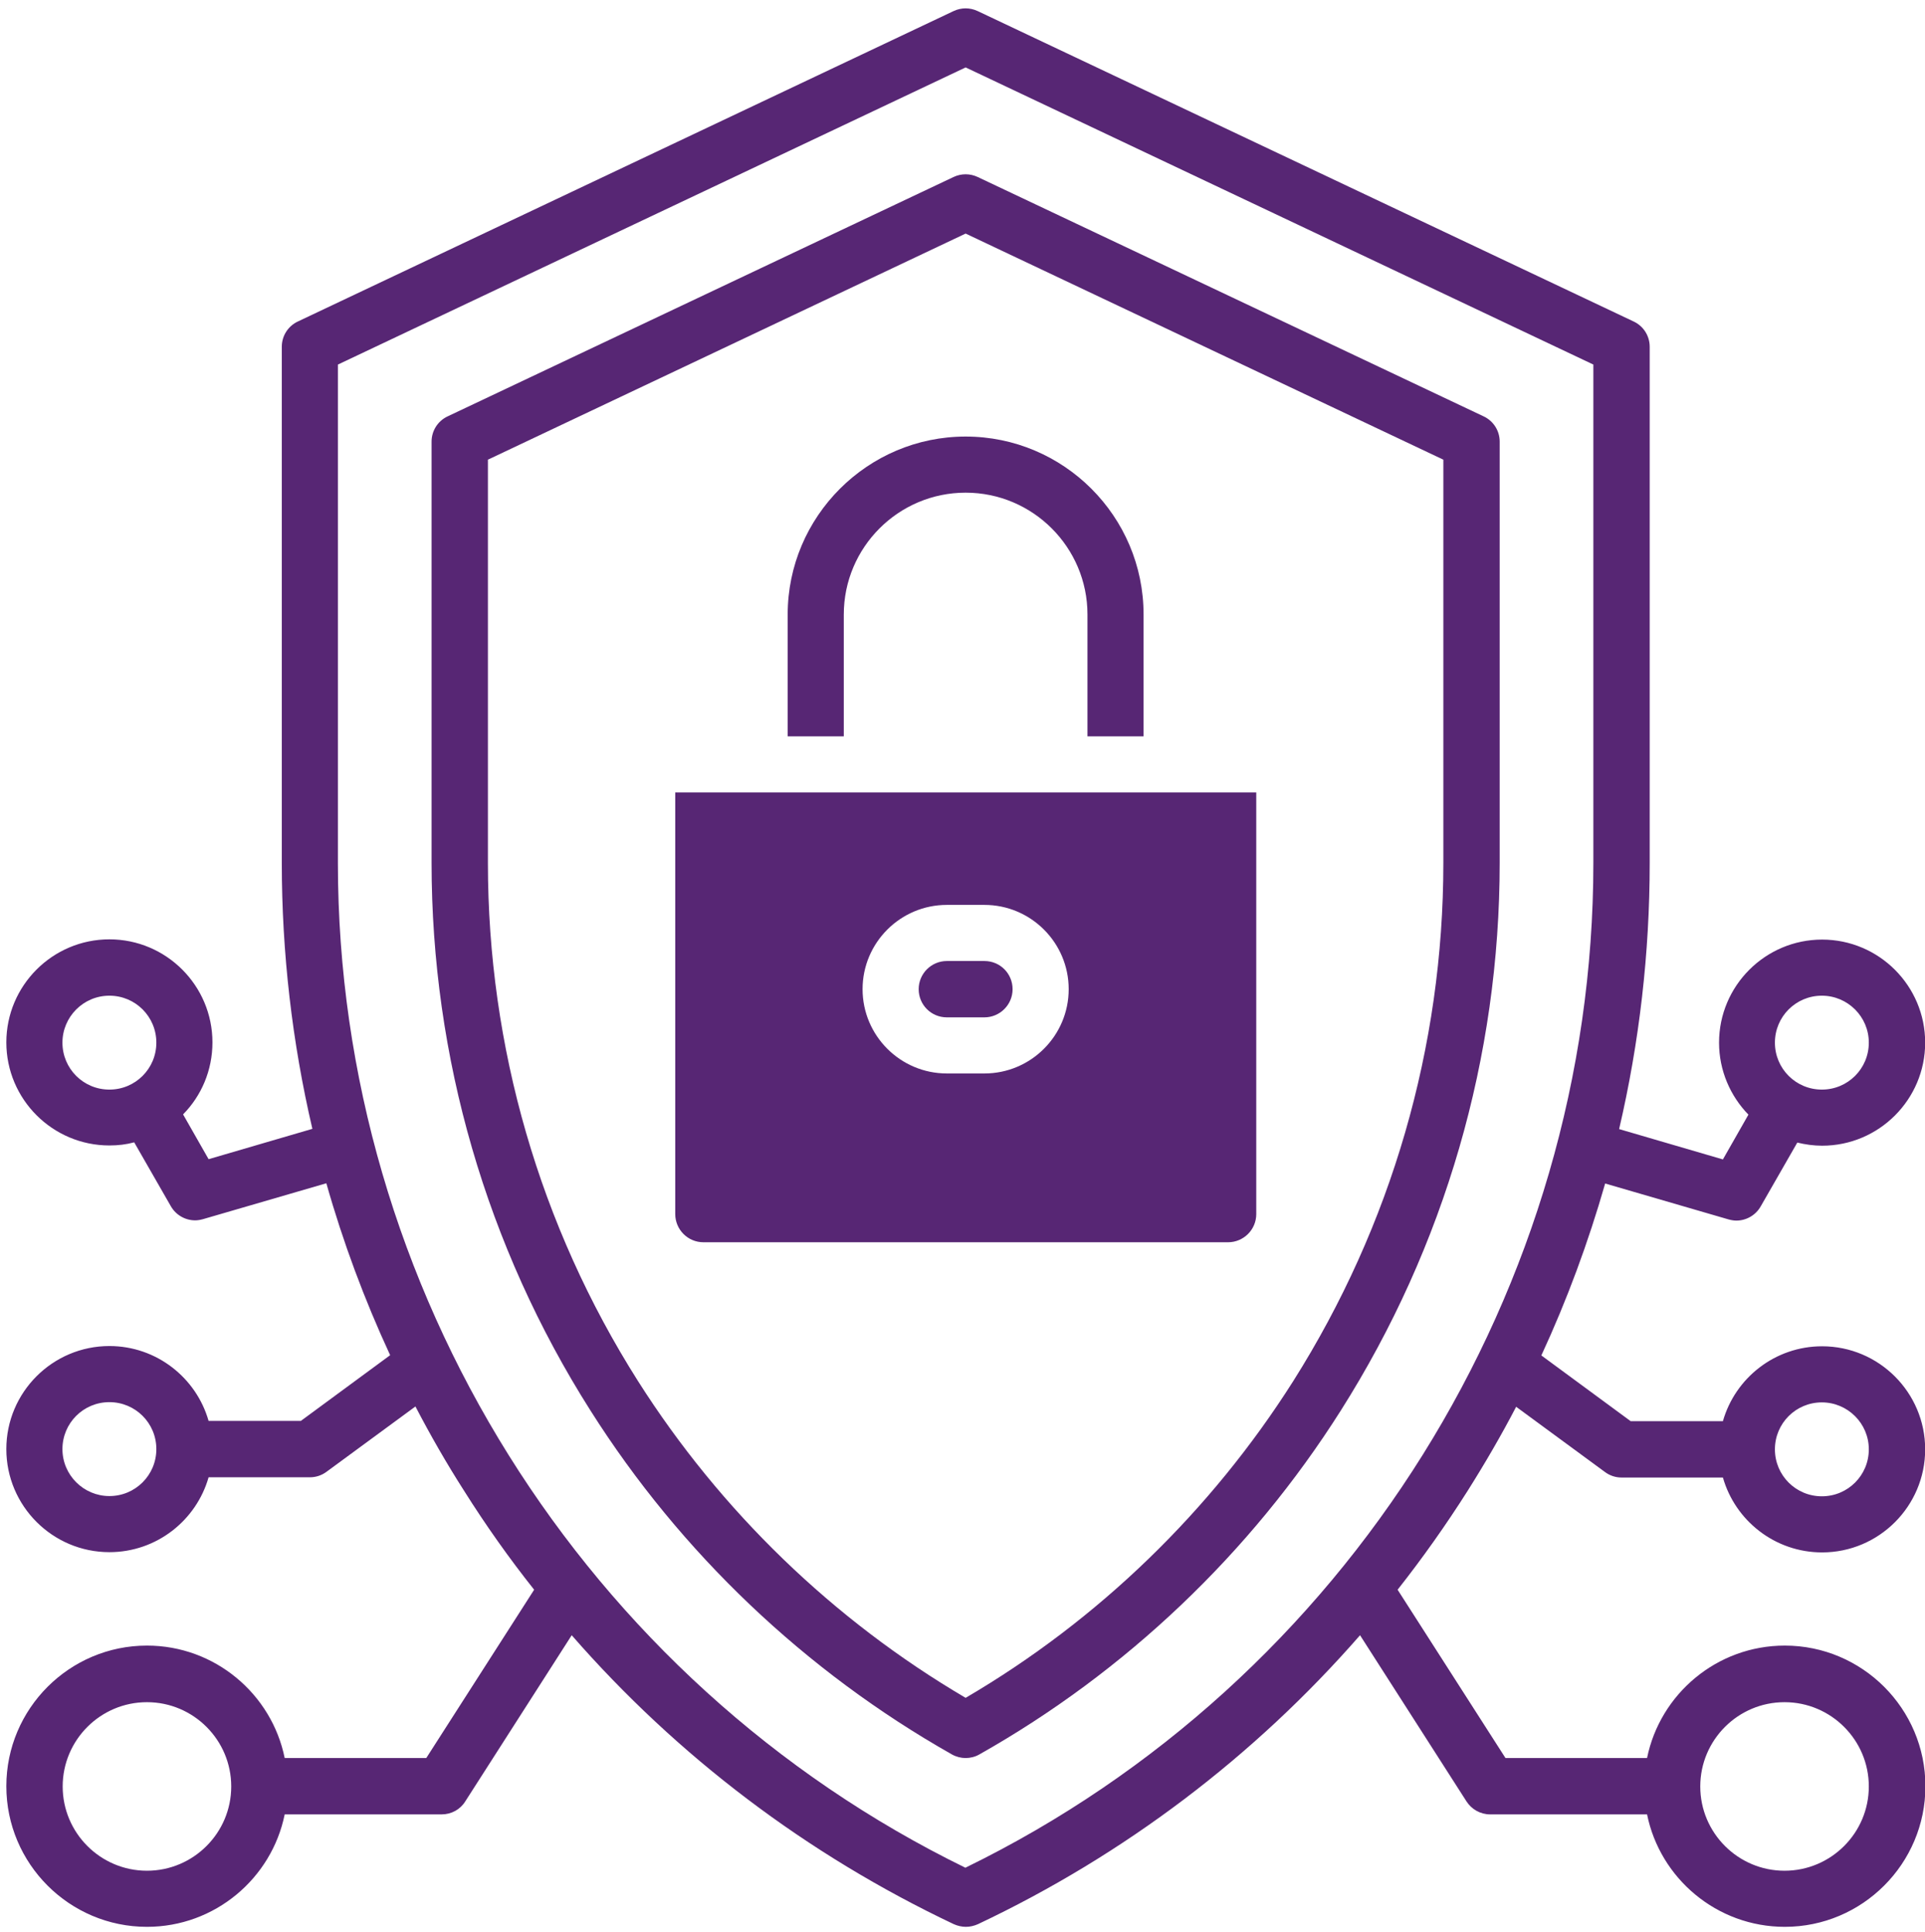 <?xml version="1.0" encoding="UTF-8"?>
<svg id="Layer_1" data-name="Layer 1" xmlns="http://www.w3.org/2000/svg" width="28.2mm" height="28.3mm" viewBox="0 0 79.94 80.23">
  <defs>
    <style>
      .cls-1 {
        fill: #572674;
      }
    </style>
  </defs>
  <g>
    <path class="cls-1" d="m62.96,58.42l3.69,2.71c.2.15.44.23.69.23h4.21c.51,1.79,2.16,3.11,4.12,3.11,2.36,0,4.28-1.92,4.28-4.28s-1.92-4.28-4.28-4.28c-1.96,0-3.61,1.32-4.12,3.11h-3.83l-3.71-2.73c1.07-2.31,1.95-4.7,2.65-7.14l5.12,1.49c.11.03.22.05.33.05.41,0,.8-.22,1.01-.59l1.52-2.65c.33.08.68.13,1.03.13,2.36,0,4.28-1.92,4.28-4.28s-1.92-4.28-4.28-4.28-4.28,1.92-4.28,4.28c0,1.16.47,2.22,1.22,2.99l-1.06,1.86-4.31-1.26c.84-3.6,1.27-7.31,1.27-11.05V14.4c0-.45-.26-.86-.67-1.05L40.6.46c-.32-.15-.68-.15-1,0L12.37,13.35c-.41.19-.67.6-.67,1.05v21.43c0,3.74.43,7.45,1.27,11.05l-4.31,1.26-1.06-1.86c.76-.77,1.22-1.83,1.22-2.99,0-2.36-1.92-4.28-4.28-4.28s-4.28,1.92-4.28,4.28,1.92,4.28,4.28,4.28c.36,0,.7-.04,1.03-.13l1.52,2.65c.21.37.6.59,1.01.59.11,0,.22-.02.33-.05l5.12-1.49c.69,2.44,1.58,4.83,2.65,7.14l-3.71,2.73h-3.83c-.51-1.79-2.16-3.11-4.12-3.11-2.36,0-4.28,1.92-4.28,4.28s1.92,4.28,4.28,4.28c1.96,0,3.61-1.32,4.12-3.11h4.21c.25,0,.49-.08.69-.23l3.69-2.71c.62,1.19,1.29,2.36,2.02,3.5.9,1.43,1.87,2.8,2.91,4.11l-4.48,6.99h-5.88c-.54-2.66-2.9-4.67-5.72-4.67-3.22,0-5.84,2.62-5.84,5.84s2.62,5.84,5.84,5.84c2.82,0,5.18-2.01,5.72-4.67h6.52c.4,0,.77-.2.98-.54l4.42-6.9c4.39,5.03,9.77,9.11,15.87,12,.16.07.33.11.5.11s.34-.04.5-.11c6.09-2.88,11.48-6.97,15.87-12l4.42,6.9c.21.33.58.54.98.54h6.52c.54,2.66,2.9,4.67,5.72,4.67,3.22,0,5.84-2.62,5.84-5.84s-2.62-5.84-5.84-5.84c-2.82,0-5.18,2.01-5.72,4.67h-5.88l-4.48-6.99c1.04-1.32,2.01-2.69,2.91-4.11.72-1.14,1.4-2.31,2.02-3.5Zm12.7-.18c1.07,0,1.95.87,1.95,1.95s-.87,1.95-1.95,1.95-1.95-.87-1.95-1.95.87-1.95,1.95-1.95Zm0-16.89c1.07,0,1.95.87,1.95,1.95s-.87,1.95-1.95,1.95-1.95-.87-1.95-1.95.87-1.95,1.95-1.95Zm-73.07,1.95c0-1.07.87-1.95,1.95-1.95s1.95.87,1.95,1.95-.87,1.95-1.95,1.95-1.95-.87-1.95-1.95Zm1.95,18.83c-1.07,0-1.95-.87-1.95-1.95s.87-1.95,1.95-1.95,1.95.87,1.95,1.95-.87,1.95-1.95,1.95Zm1.56,15.56c-1.93,0-3.5-1.57-3.5-3.5s1.57-3.5,3.5-3.5,3.5,1.57,3.5,3.5-1.57,3.5-3.5,3.5Zm68.01-7c1.93,0,3.5,1.57,3.5,3.5s-1.57,3.5-3.5,3.5-3.5-1.57-3.5-3.5,1.57-3.5,3.5-3.5Zm-34.01,6.88c-15.85-7.74-26.07-24.06-26.07-41.73V15.14L40.1,2.8l26.07,12.34v20.69c0,17.67-10.21,33.99-26.07,41.73Z"/>
    <path class="cls-1" d="m61.61,17.29l-21.01-9.94c-.32-.15-.68-.15-1,0l-21.01,9.94c-.41.19-.67.6-.67,1.05v17.49c0,8.07,2.28,15.94,6.6,22.75,3.74,5.91,8.93,10.84,15.01,14.28.18.1.38.15.57.15s.4-.05.57-.15c6.08-3.43,11.27-8.37,15.01-14.28,4.32-6.82,6.6-14.69,6.6-22.75v-17.49c0-.45-.26-.86-.67-1.05Zm-1.67,18.55c0,7.63-2.16,15.06-6.23,21.51-3.42,5.4-8.11,9.94-13.61,13.16-5.5-3.23-10.19-7.77-13.61-13.16-4.08-6.44-6.23-13.88-6.23-21.51v-16.75l19.84-9.39,19.84,9.39v16.75Z"/>
  </g>
  <g>
    <path class="cls-1" d="m35.04,25.52c0-2.79,2.27-5.06,5.06-5.06s5.06,2.27,5.06,5.06v5.06h2.33v-5.06c0-4.08-3.32-7.39-7.39-7.39s-7.39,3.32-7.39,7.39v5.06h2.33v-5.06Z"/>
    <path class="cls-1" d="m40.88,39.91h-1.56c-.64,0-1.17.52-1.17,1.17s.52,1.17,1.17,1.17h1.56c.64,0,1.17-.52,1.17-1.17s-.52-1.17-1.17-1.17Z"/>
    <path class="cls-1" d="m28.04,32.91v17.51c0,.64.52,1.17,1.17,1.17h21.79c.64,0,1.17-.52,1.17-1.17v-17.51h-24.12Zm12.84,11.67h-1.56c-1.93,0-3.5-1.57-3.5-3.5s1.57-3.5,3.5-3.5h1.56c1.93,0,3.5,1.57,3.5,3.5s-1.57,3.5-3.5,3.5Z"/>
  </g>
</svg>